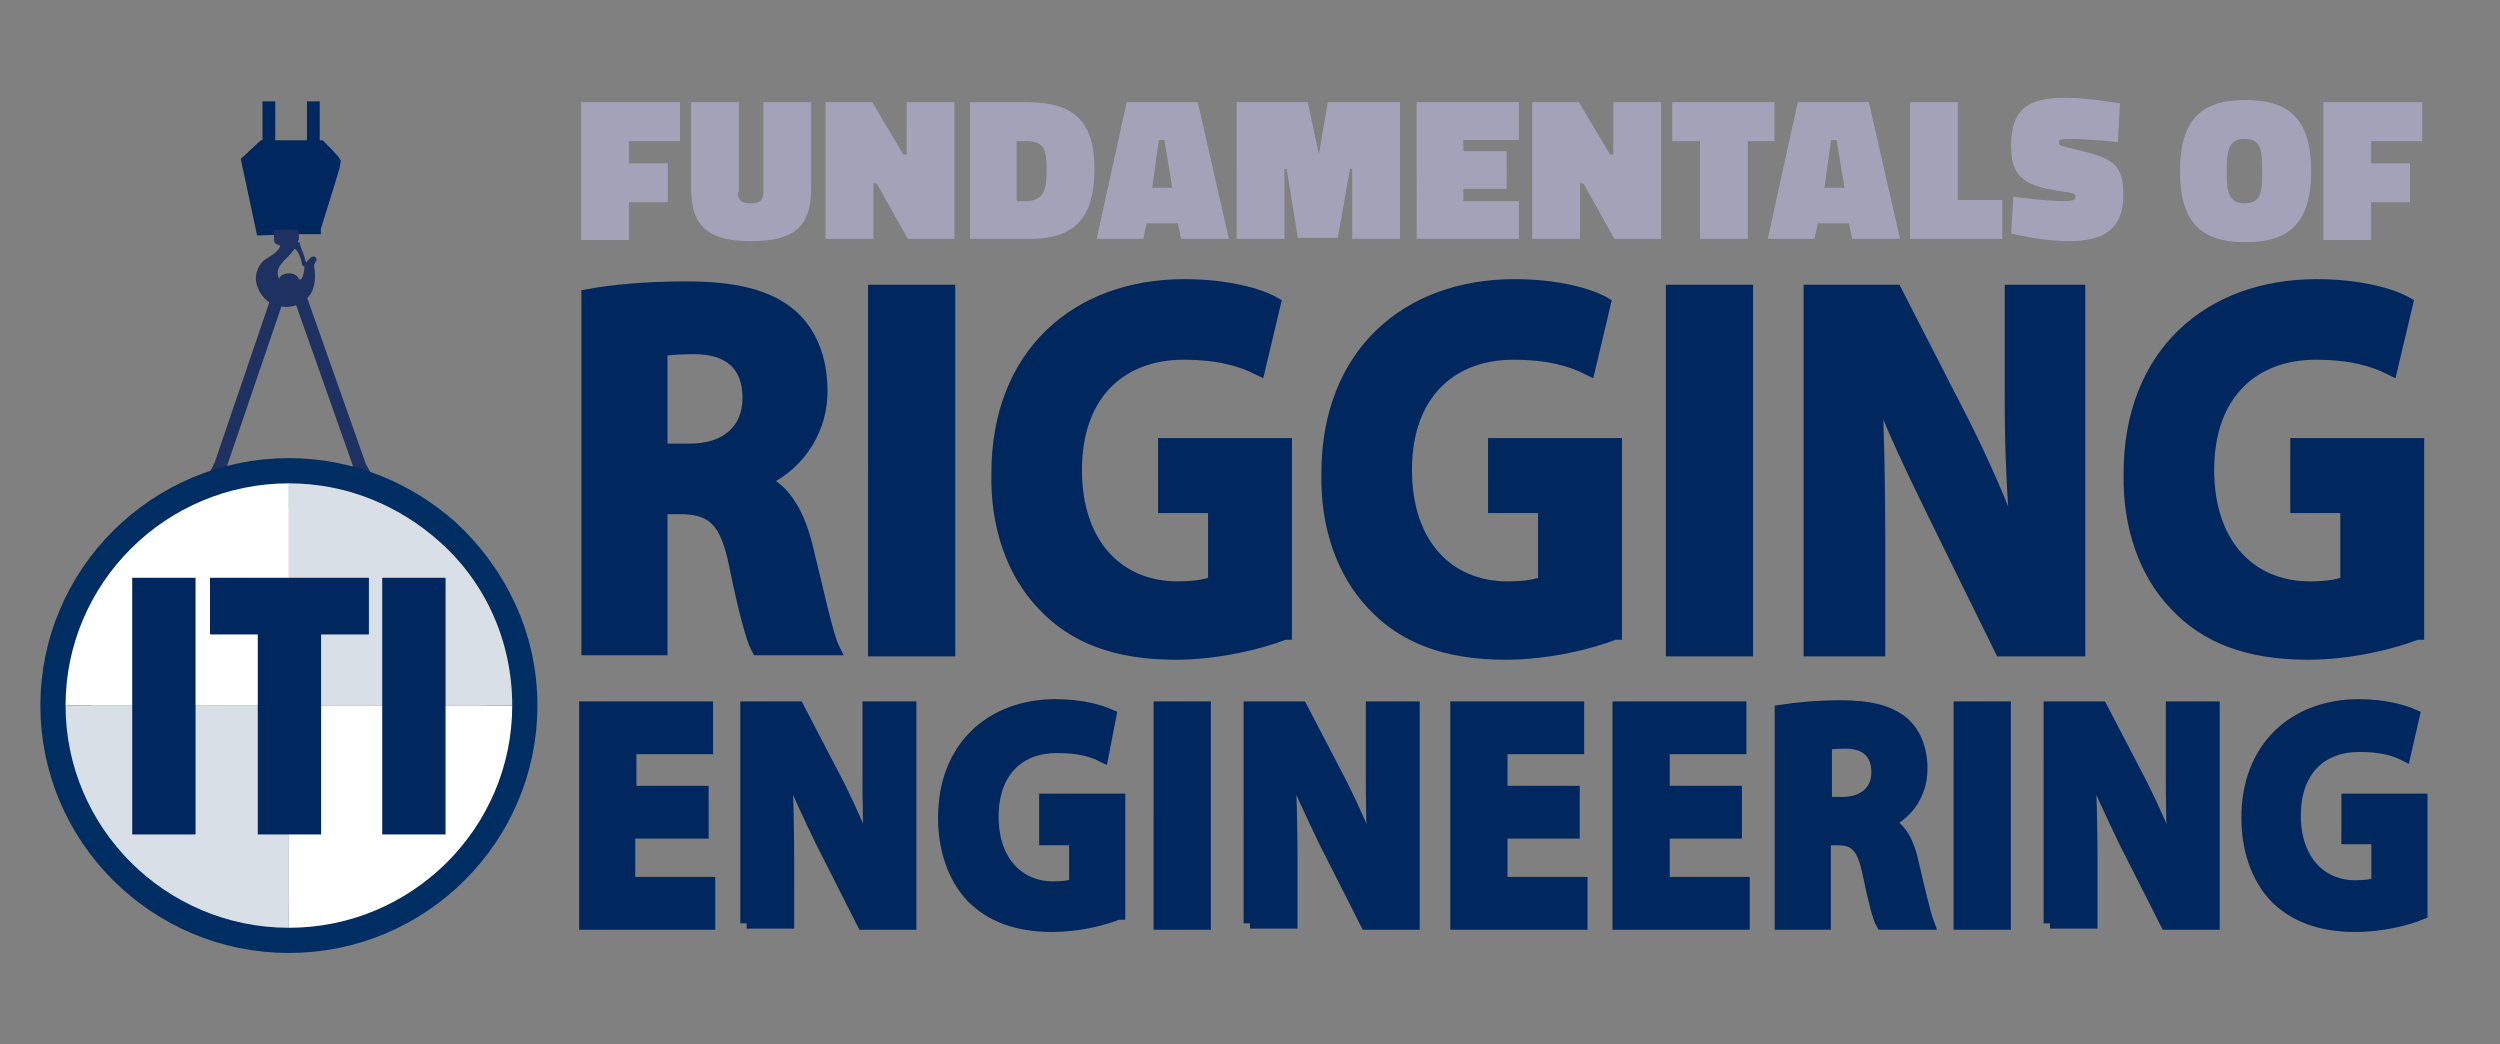 <svg xmlns="http://www.w3.org/2000/svg" xml:space="preserve" id="Layer_1" x="0" y="0" version="1.1" viewBox="0 0 225 94"><rect x="0" y="0" width="225" height="94" fill="#808080" stroke="none"/><style>.st1{fill-rule:evenodd;clip-rule:evenodd;fill:#1e3160}.st3{fill:#00275e}</style><path d="M25.5 25.3 19.8 42s-.4.7-.5.9c-.1.1-.3.6-.3.7s.1.2.3.1c.2 0 .5-1.9.5-1.9m6.7-16.5L32.4 42s.4.7.5.9.2.6.2.7-.1.2-.3.1c-.2 0-.5-1.9-.5-1.9" style="fill-rule:evenodd;clip-rule:evenodd;fill:none;stroke:#1e3160;stroke-width:1.152;stroke-miterlimit:3.864"/><ellipse cx="26" cy="25.2" class="st1" rx=".9" ry=".6"/><path d="M39.5 48.7c-3.6-3.2-8.3-5.2-13.5-5.2-11.1 0-20.1 9-20.1 20s9 20 20.1 20 20.1-9 20.1-20c0-5.9-2.6-11.1-6.6-14.8z" style="fill:none;stroke:#002d62;stroke-width:4.536"/><path d="M46.1 63.5c0-5.9-2.5-11.2-6.6-14.8 4 3.7 6.6 8.9 6.6 14.8m0 0c0 11-9 20-20.1 20 11.1 0 20.1-8.9 20.1-20M26 43.5c5.2 0 9.9 2 13.5 5.2-3.6-3.2-8.3-5.2-13.5-5.2m0 0c-11.1 0-20.1 9-20.1 20 0-11 9-20 20.1-20m-20.1 20c0 11 9 20 20.1 20-11.1 0-20.1-8.9-20.1-20" class="st3"/><path d="M5.9 63.5H26v-20c-11.1 0-20.1 9-20.1 20m20.1 20c11.1 0 20.1-9 20.1-20H26z" style="fill:#fff"/><path d="M26 63.5H5.9c0 11 9 20 20.1 20zm0-20v20h20.1c0-5.9-2.5-11.2-6.6-14.8-3.6-3.2-8.3-5.2-13.5-5.2" style="fill:#d9dfe7"/><path d="M17.6 52v23.1h-5.7V52zm1.3 5.1V52h14.3v5.1h-4.3v18h-5.7v-18zM40.1 52v23.1h-5.7V52z" class="st3"/><path d="M28.3 20.5h-2.1l-2.6.1-1.3-6.1 1.4-1.3h5.1s1.2 1.2 1.3 1.4c0 .2-1.8 5.9-1.8 5.9z" style="fill:#00275e;stroke:#00275e;stroke-width:1.152;stroke-linecap:round;stroke-miterlimit:3.864"/><path d="M28.3 24.1q-.15-.15 0 0c-.1-.3.1-.5.2-.7 0 0 0-.4-.4-.3-.2.1-.4.3-.5.5-.1 0-.2-.4-.2-.5-.2-.5-.5-1.3-.4-1.2 0-.1-.2-.1-.2-.1 0-.1.1-.2.1-.3 0-.3 0-.7-.1-.8s-1.1 0-2.1 0c0 0-.1.6 0 1.1.1.2.3.2.5.3 0 .2-.1.3-.2.4-.3.4-.8.6-1.2.9-.3.2-1 1.1-.7 2.2.2.7.7 1.4 1.3 1.7 2.2 1 3.5-.6 3.7-1.1.4-1 .2-1.9.2-2.1m-1 .6c-.1.4-.3.6-.6.8-.2.1-1 .3-1.5-.3-.2-.2-.3-.8-.1-1.1.1-.3.3-.4.5-.7-.2.2.5-.4.9-1 .2 0 .5.6.6 1 .1.3 0 .5.3.6 0 .3-.1.7-.1.7m-3.5-1.5s.1 0 0 0" class="st1"/><path d="M24.2 9.7v6.1m4-6.1v6.1" style="fill:none;stroke:#00275e;stroke-width:1.152;stroke-linecap:square;stroke-miterlimit:3.864"/><path d="M52.3 9.2h8.9v3.5h-4.6v2h3.5v3.5h-3.5v3.4h-4.3zm14.1 8.1c0 .7.3 1 1.2 1 .8 0 1.1-.3 1.1-1V9.2H73V17c0 3.6-1.8 4.7-5.4 4.7s-5.4-1.1-5.4-4.7V9.2h4.3v8.1zm7.9-8.1h4.2l2.8 4.7h.3V9.2h4.3v12.3h-4.2l-2.8-5h-.3v5h-4.3zm13 12.4V9.2h5.2c4.3 0 6 1.9 6 6s-1.5 6.3-5.8 6.3h-5.4zm5-8.9h-.8v5.4h.8c1.7 0 1.9-1.1 1.9-2.9 0-1.7-.2-2.5-1.9-2.5m9.1-3.5h6.4l2.8 12.3h-4.3l-.3-1.4h-2.8l-.3 1.4h-4.2zm2.3 7.7h1.8l-.7-4.3h-.5zm7.7-7.7h6.3l1 4.7.8-4.7h6.5v12.3h-4.3v-6.3h-.2l-1.1 6.2h-3.6l-1-6.2h-.2v6.3h-4.3V9.2zm16.1 0h9.2v3.4h-5v1h3.9V17h-3.9v1.1h5v3.4h-9.2zm10.4 0h4.2l2.8 4.7h.3V9.2h4.3v12.3h-4.2l-2.8-5h-.3v5h-4.3zm12.6 0h9.2v3.5h-2.4v8.8H153v-8.8h-2.5zm11.3 0h6.4l2.8 12.3h-4.3l-.3-1.4h-2.8l-.3 1.4h-4.2zm2.4 7.7h1.8l-.7-4.3h-.5zm7.7 4.7V9.2h4.3V18h4v3.5h-8.3zm18.7-8.8s-2.6-.3-4.4-.3c-.8 0-.9.1-.9.3 0 .3.1.3 1.3.6 3.5.8 4.5 1.3 4.5 4.1 0 3.1-1.7 4.2-4.9 4.2-2.6 0-5.2-.7-5.2-.7l.2-3.3s2.8.4 4.6.4c.7 0 1-.1 1-.4s-.1-.3-1.4-.5c-3.5-.5-4.4-1.5-4.4-4.1 0-3.5 1.8-4.3 4.9-4.3 2 0 4.9.5 4.9.5zm5.6 2.6c0-4.5 1.8-6.4 5.9-6.4s5.9 1.9 5.9 6.4-1.8 6.4-5.9 6.4-5.9-1.9-5.9-6.4m7.4 0c0-1.9-.1-2.9-1.6-2.9-1.4 0-1.6 1-1.6 2.9s.2 2.9 1.6 2.9c1.5 0 1.6-1 1.6-2.9m5.5-6.2h8.9v3.5h-4.6v2h3.5v3.5h-3.5v3.4h-4.3z" style="fill:#a4a2b8"/><path d="M63.1 74.9h-6.5v4.6h7.2v3.6H52.7V63.7h10.9v3.6h-6.9v4h6.5v3.6zm4.1 8.2V63.7h4.6l3.7 7.1c1 2 2.1 4.5 2.9 6.7h.1c-.3-2.6-.3-5.2-.3-8.1v-5.7h3.7v19.4h-4.2l-3.8-7.5c-1-2.1-2.2-4.6-3.1-6.9h-.1c.1 2.6.2 5.3.2 8.5V83h-3.7zm33.4-.9c-1.2.5-3.5 1.1-5.9 1.1-3.2 0-5.5-.9-7.2-2.6-1.6-1.7-2.5-4.2-2.5-7.1 0-6.4 4.3-10.1 10-10.1 2.3 0 4 .5 4.9.9l-.7 3.6c-1-.5-2.2-.8-4.1-.8-3.3 0-5.8 2.1-5.8 6.3 0 4 2.3 6.4 5.5 6.4.9 0 1.6-.1 2-.3v-4.1h-2.7V72h6.6v10.2zm7.8-18.5v19.4h-4V63.7zm4.1 19.4V63.7h4.6l3.7 7.1c1 2 2.1 4.5 2.9 6.7h.1c-.3-2.6-.3-5.2-.3-8.1v-5.7h3.7v19.4H123l-3.8-7.5c-1-2.1-2.2-4.6-3.1-6.9h-.1c.1 2.6.2 5.3.2 8.5V83h-3.7zm29.1-8.2h-6.5v4.6h7.2v3.6h-11.2V63.7H142v3.6h-6.9v4h6.5zm14.6 0h-6.5v4.6h7.2v3.6h-11.2V63.7h10.9v3.6h-6.9v4h6.5zm4.1-10.9c1.3-.2 3.2-.4 5.3-.4 2.6 0 4.4.4 5.7 1.5 1 .9 1.6 2.3 1.6 4.1 0 2.5-1.6 4.2-3.1 4.8 1.2.5 1.9 1.8 2.3 3.6.5 2.2 1.1 4.7 1.4 5.5h-4.1c-.3-.5-.7-2.1-1.2-4.5s-1.2-3.1-2.8-3.1h-1.2v7.6h-3.9zm3.9 8.3h1.6c2 0 3.2-1.1 3.2-2.8 0-1.8-1.1-2.7-2.9-2.7-1 0-1.5.1-1.8.1v5.4zm16.2-8.6v19.4h-4V63.7zm4.1 19.4V63.7h4.6l3.7 7.1c1 2 2.1 4.5 2.9 6.7h.1c-.3-2.6-.3-5.2-.3-8.1v-5.7h3.7v19.4H195l-3.8-7.5c-1-2.1-2.2-4.6-3.1-6.9h-.1c.1 2.6.2 5.3.2 8.5V83h-3.7zm33.4-.9c-1.2.5-3.5 1.1-5.9 1.1-3.2 0-5.5-.9-7.2-2.6-1.6-1.7-2.5-4.2-2.5-7.1 0-6.4 4.3-10.1 10-10.1 2.3 0 4 .5 4.9.9l-.8 3.5c-1-.5-2.2-.8-4.1-.8-3.3 0-5.8 2.1-5.8 6.3 0 4 2.3 6.4 5.5 6.4.9 0 1.6-.1 2-.3v-4.1h-2.7V72h6.6zm-165-55.6c2.1-.4 5.3-.7 8.8-.7 4.4 0 7.4.7 9.5 2.5 1.7 1.5 2.7 3.8 2.7 6.8 0 4.1-2.7 7-5.2 8v.1c2 .9 3.2 3.1 3.9 6 .9 3.6 1.8 7.9 2.4 9.1h-6.8c-.5-.9-1.2-3.6-2-7.5-.8-4-2-5.1-4.7-5.2h-2v12.7h-6.6zm6.6 13.9h2.6c3.3 0 5.3-1.8 5.3-4.7 0-3-1.8-4.5-4.9-4.5-1.6 0-2.5.1-3 .2zm25.9-14.3v32.3h-6.7V26.2zM115.6 57c-2 .8-5.9 1.8-9.8 1.8-5.4 0-9.2-1.5-11.9-4.4-2.7-2.8-4.2-7-4.1-11.8 0-10.7 7.1-16.9 16.8-16.9 3.8 0 6.7.8 8.1 1.6l-1.4 5.9c-1.6-.8-3.6-1.4-6.8-1.4-5.5 0-9.7 3.5-9.7 10.5 0 6.7 3.8 10.6 9.2 10.6 1.5 0 2.7-.2 3.3-.5v-6.8h-4.5V40h10.9v17zm29.7 0c-2 .8-5.9 1.8-9.8 1.8-5.4 0-9.2-1.5-11.9-4.4-2.7-2.8-4.2-7-4.1-11.8 0-10.7 7.1-16.9 16.8-16.9 3.8 0 6.7.8 8.1 1.6l-1.4 5.9c-1.6-.8-3.6-1.4-6.8-1.4-5.5 0-9.7 3.5-9.7 10.5 0 6.7 3.8 10.6 9.2 10.6 1.5 0 2.7-.2 3.3-.5v-6.8h-4.5V40h10.9v17zm11.9-30.8v32.3h-6.7V26.2zm5.7 32.3V26.2h7.7l6.1 11.9c1.7 3.4 3.5 7.4 4.8 11.1h.1c-.4-4.3-.6-8.6-.6-13.5v-9.5h6.1v32.3h-7L174 46.1c-1.7-3.5-3.7-7.6-5.1-11.4h-.1c.2 4.3.3 8.8.3 14.1v9.7zm54.6-1.5c-2 .8-5.9 1.8-9.8 1.8-5.4 0-9.2-1.5-11.9-4.4-2.7-2.8-4.2-7-4.1-11.8 0-10.7 7.1-16.9 16.8-16.9 3.8 0 6.7.8 8.1 1.6l-1.4 5.9c-1.6-.8-3.6-1.4-6.8-1.4-5.5 0-9.7 3.5-9.7 10.5 0 6.7 3.8 10.6 9.2 10.6 1.5 0 2.7-.2 3.3-.5v-6.8h-4.5V40h10.9v17z" style="fill:#00275e;stroke:#00275e;stroke-width:1.152;stroke-miterlimit:10"/></svg>